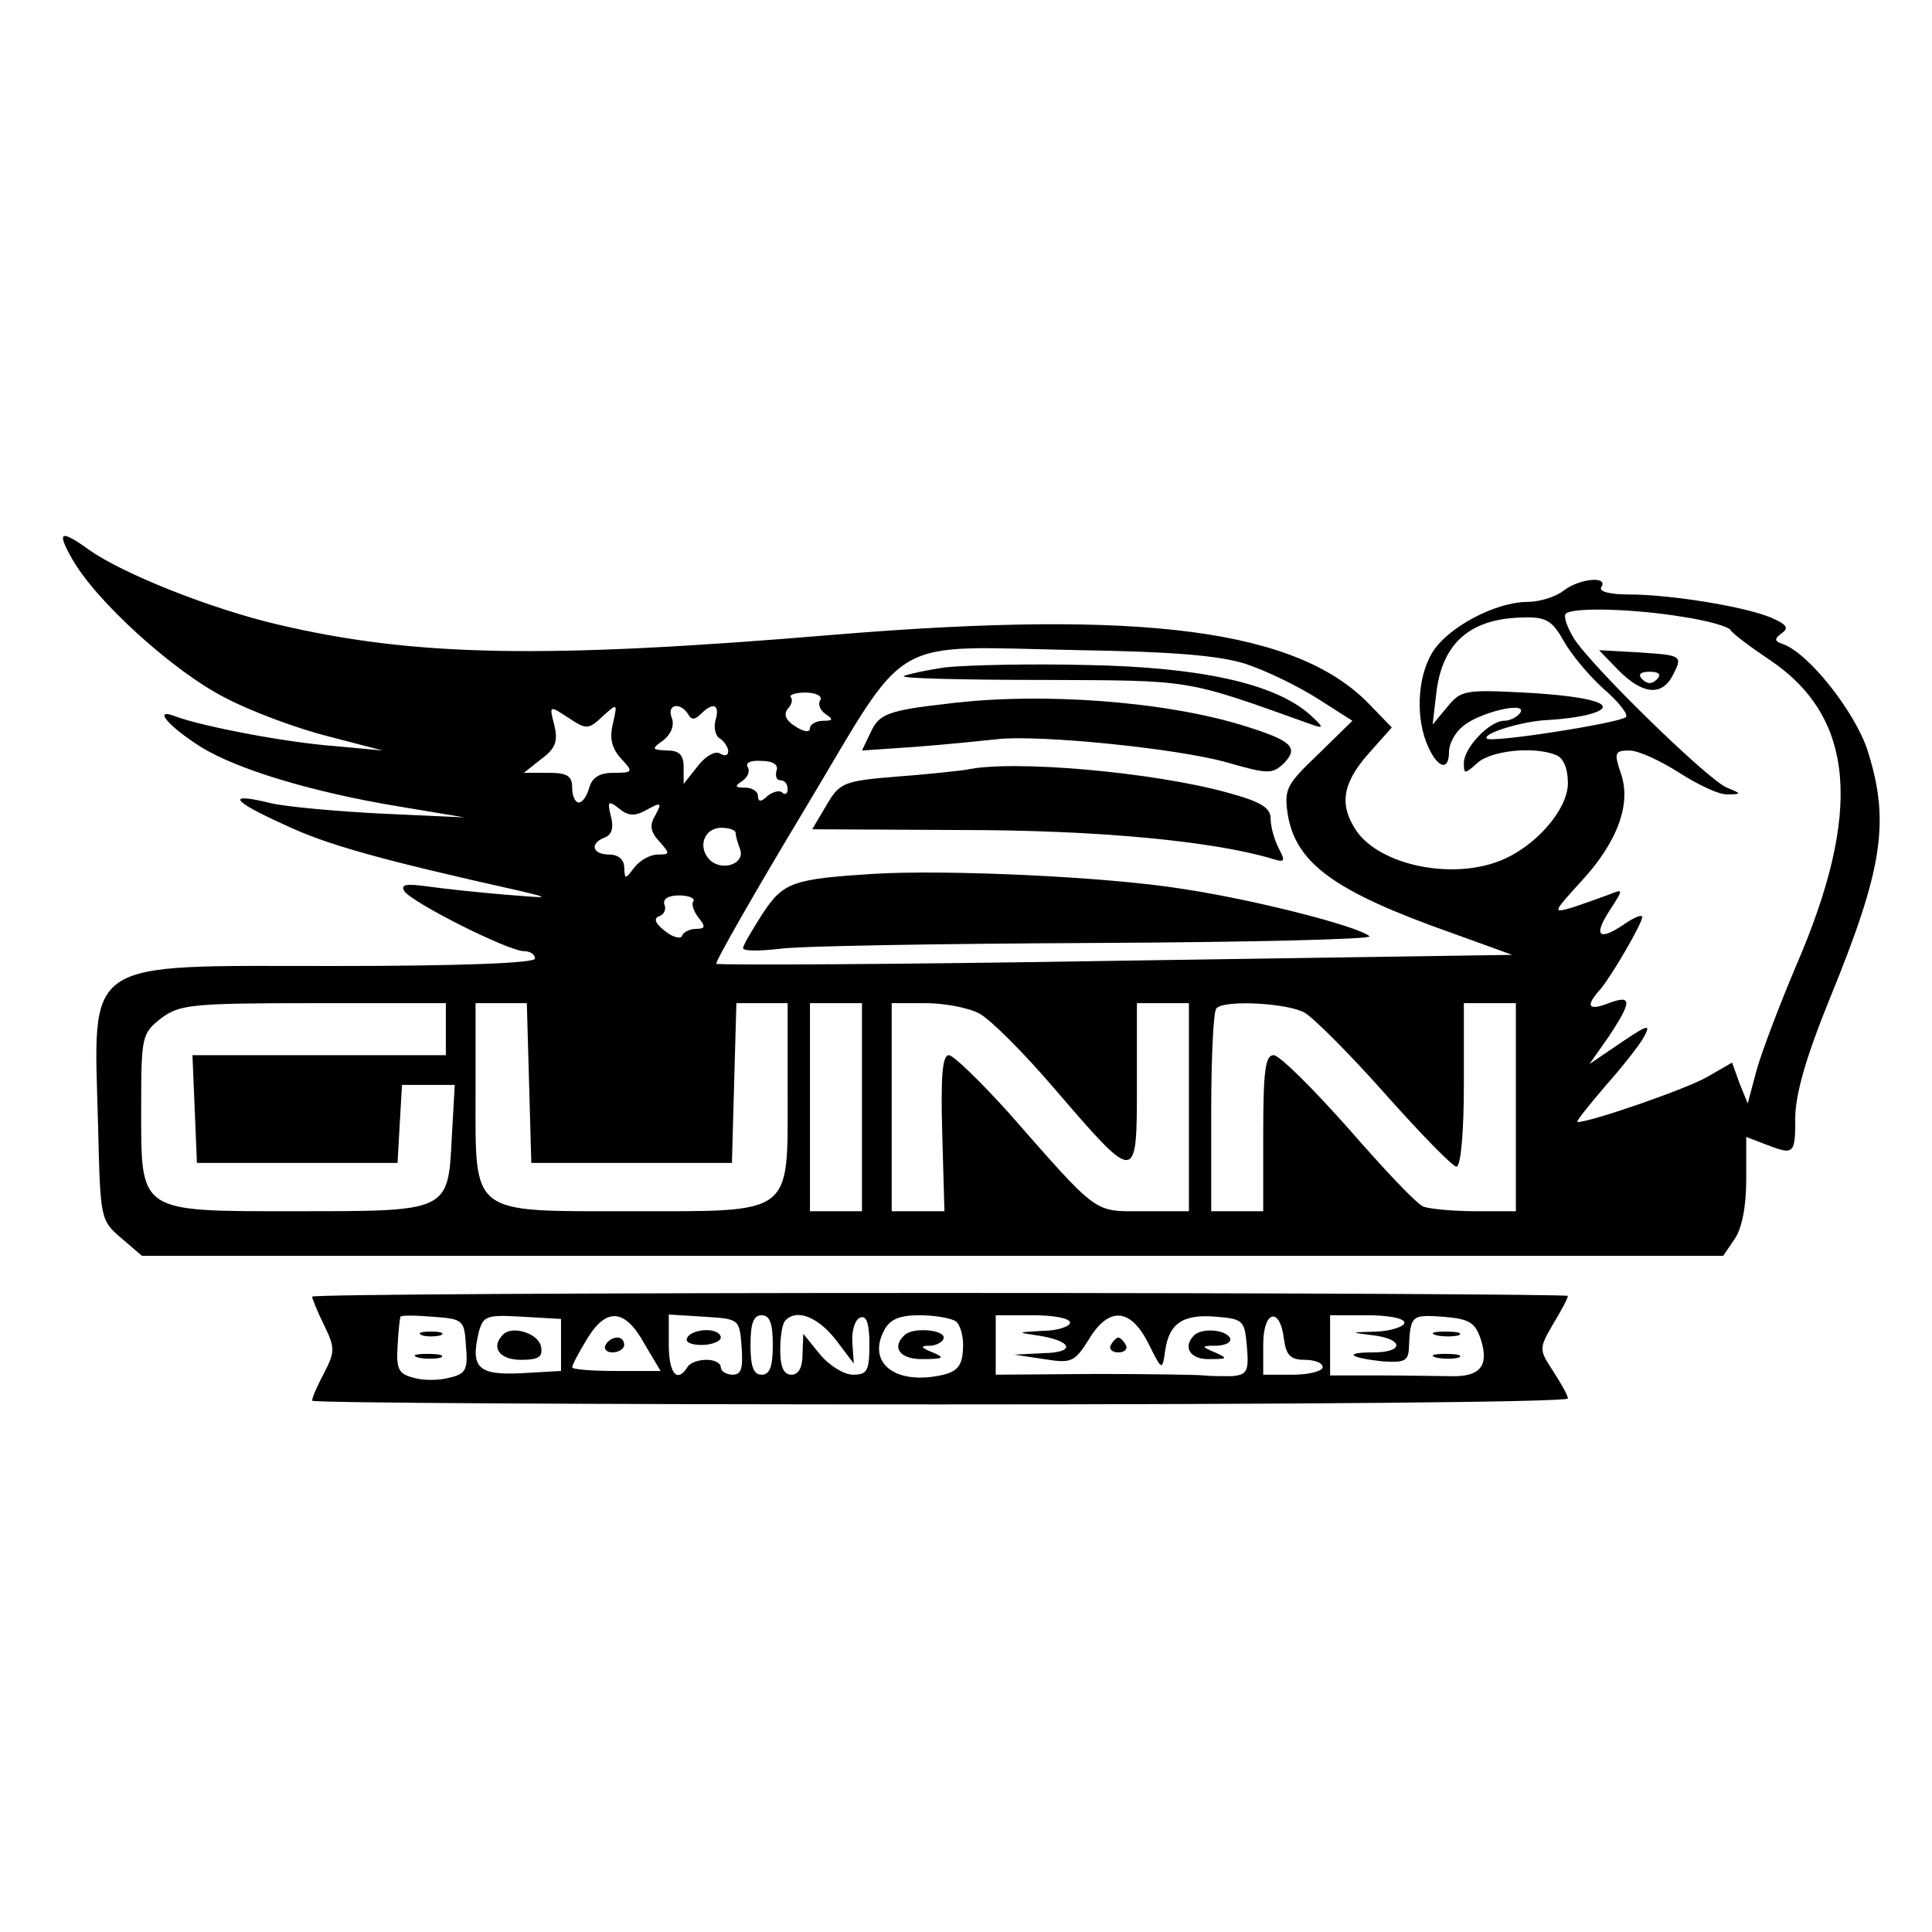 <?xml version="1.0" standalone="no"?>
<!DOCTYPE svg PUBLIC "-//W3C//DTD SVG 20010904//EN"
 "http://www.w3.org/TR/2001/REC-SVG-20010904/DTD/svg10.dtd">
<svg version="1.0" xmlns="http://www.w3.org/2000/svg"
 width="260pt" height="260pt" viewBox="0 0 260 260"
 preserveAspectRatio="xMidYMid meet">
<g transform="translate(0,260) scale(0.1,-0.1)"
fill="#000000" stroke="none">
<path d="M97 1848 c32 -57 137 -152 206 -187 36 -19 99 -42 139 -52 l73 -19
-65 6 c-67 5 -180 27 -214 40 -31 12 -10 -13 34 -41 48 -30 150 -61 265 -80
l90 -15 -110 5 c-60 3 -128 9 -150 14 -61 15 -55 4 18 -29 57 -27 129 -47 317
-89 42 -10 41 -10 -20 -5 -36 3 -83 8 -104 11 -29 4 -37 3 -32 -6 9 -15 140
-81 161 -81 8 0 15 -4 15 -10 0 -6 -97 -10 -270 -10 -343 0 -324 13 -318 -215
3 -125 3 -127 31 -151 l28 -24 1064 0 1064 0 15 22 c10 14 16 44 16 80 l0 58
26 -10 c39 -15 40 -14 40 38 1 32 15 81 46 157 72 176 82 239 51 336 -17 51
-78 129 -113 142 -12 4 -13 7 -2 15 10 7 6 12 -15 21 -36 15 -136 31 -191 31
-26 0 -41 4 -37 10 10 15 -29 12 -51 -5 -10 -8 -32 -15 -48 -15 -44 0 -109
-35 -129 -69 -20 -34 -22 -89 -5 -126 13 -29 28 -33 28 -7 0 11 8 26 18 34 21
19 88 35 78 19 -4 -6 -14 -11 -22 -11 -19 0 -54 -36 -54 -57 0 -15 1 -15 18 0
18 17 76 23 106 11 10 -4 16 -18 16 -38 0 -36 -45 -87 -93 -105 -65 -25 -159
-5 -191 40 -24 35 -20 64 15 104 l32 36 -29 30 c-97 102 -305 129 -719 95
-393 -33 -567 -30 -753 14 -89 21 -207 68 -252 100 -39 28 -44 25 -23 -12z
m2167 -78 c33 -5 62 -13 65 -18 3 -5 27 -23 54 -41 113 -77 124 -203 34 -411
-22 -52 -46 -115 -53 -140 l-12 -45 -11 27 -10 28 -33 -19 c-27 -16 -157 -61
-175 -61 -3 0 14 21 37 48 23 26 46 55 52 66 11 20 6 18 -45 -17 l-28 -19 26
37 c31 47 32 57 0 45 -28 -11 -32 -4 -11 19 15 18 56 88 56 97 0 4 -12 -1 -26
-11 -33 -22 -40 -14 -17 21 18 28 18 28 -2 20 -11 -4 -33 -12 -48 -17 -28 -8
-28 -8 11 35 49 53 68 105 53 146 -9 27 -8 30 12 30 12 0 42 -14 67 -30 25
-16 54 -30 65 -29 19 0 19 1 -1 9 -25 10 -182 163 -206 201 -9 15 -14 29 -11
33 9 9 90 7 157 -4z m-160 -32 c10 -18 34 -47 54 -65 20 -17 34 -35 30 -38 -8
-8 -181 -35 -187 -29 -7 7 50 24 82 25 18 1 43 4 57 8 42 12 4 24 -89 29 -79
4 -85 3 -103 -19 l-20 -24 5 43 c8 67 46 100 117 101 30 1 39 -4 54 -31z
m-429 -31 c28 -9 71 -30 98 -47 l47 -30 -46 -45 c-43 -41 -46 -47 -41 -81 11
-66 63 -104 222 -160 l80 -29 -534 -8 c-293 -5 -535 -6 -537 -4 -2 2 51 95
119 208 144 240 107 219 372 214 122 -2 184 -7 220 -18z m-571 -49 c-4 -6 0
-14 7 -19 11 -7 10 -9 -3 -9 -10 0 -18 -5 -18 -10 0 -6 -8 -5 -19 2 -13 8 -17
16 -11 24 6 6 7 13 4 16 -2 3 7 6 20 6 14 0 23 -5 20 -10z m-293 -22 c20 18
20 18 14 -9 -5 -20 -2 -33 10 -47 18 -19 17 -20 -9 -20 -19 0 -29 -6 -33 -20
-3 -11 -9 -20 -14 -20 -5 0 -9 9 -9 20 0 16 -7 20 -32 20 l-33 0 24 19 c19 14
22 24 17 45 -7 27 -7 27 19 10 24 -16 27 -16 46 2z m115 3 c4 -8 9 -8 17 0 17
17 26 13 20 -8 -3 -10 0 -22 6 -25 6 -4 11 -12 11 -17 0 -6 -5 -7 -11 -3 -7 4
-20 -4 -30 -17 l-19 -24 0 23 c0 16 -6 22 -22 22 -21 1 -22 2 -5 14 10 8 15
20 11 30 -7 18 11 22 22 5z m119 -76 c-2 -7 0 -13 5 -13 6 0 10 -5 10 -12 0
-6 -3 -8 -7 -5 -3 4 -12 2 -20 -4 -9 -9 -13 -8 -13 0 0 6 -8 11 -17 11 -14 0
-15 2 -4 9 7 5 11 13 7 19 -3 6 5 9 19 8 16 0 23 -6 20 -13z m-175 -53 c20 11
21 10 12 -7 -8 -13 -7 -22 5 -35 15 -17 15 -18 -2 -18 -10 0 -24 -8 -31 -17
-13 -17 -13 -17 -14 0 0 10 -8 17 -20 17 -23 0 -27 15 -6 23 10 4 12 14 8 29
-5 20 -3 21 11 10 12 -10 21 -11 37 -2z m120 -31 c0 -4 3 -14 6 -22 7 -19 -23
-30 -40 -15 -18 17 -9 44 15 44 10 0 19 -3 19 -7z m-57 -92 c-3 -4 1 -14 7
-22 10 -12 9 -15 -3 -15 -8 0 -17 -4 -19 -9 -1 -5 -12 -3 -23 6 -13 10 -16 17
-8 20 7 2 10 10 7 16 -2 7 5 12 20 12 13 0 22 -4 19 -8z m-333 -172 l0 -35
-170 0 -171 0 3 -72 3 -73 135 0 135 0 3 53 3 52 36 0 35 0 -4 -71 c-5 -100
-4 -99 -210 -99 -213 0 -208 -3 -208 139 0 96 1 100 26 120 25 19 40 21 205
21 l179 0 0 -35z m112 -72 l3 -108 135 0 135 0 3 108 3 107 34 0 35 0 0 -120
c0 -167 9 -160 -210 -160 -219 0 -210 -7 -210 160 l0 120 35 0 34 0 3 -107z
m448 -33 l0 -140 -35 0 -35 0 0 140 0 140 35 0 35 0 0 -140z m158 126 c15 -8
60 -53 101 -101 111 -129 111 -129 111 5 l0 110 35 0 35 0 0 -140 0 -140 -61
0 c-68 0 -59 -7 -182 133 -38 42 -74 77 -80 77 -9 0 -11 -29 -9 -105 l3 -105
-35 0 -36 0 0 140 0 140 45 0 c26 0 58 -6 73 -14z m438 1 c12 -7 61 -56 108
-109 48 -54 91 -98 96 -98 6 0 10 47 10 110 l0 110 35 0 35 0 0 -140 0 -140
-54 0 c-30 0 -61 3 -70 6 -9 3 -54 51 -101 105 -48 54 -93 99 -101 99 -11 0
-14 -20 -14 -105 l0 -105 -35 0 -35 0 0 133 c0 74 3 137 7 140 11 12 97 7 119
-6z"/>
<path d="M2178 1698 c32 -32 57 -35 72 -9 15 29 15 29 -44 33 l-54 3 26 -27z
m52 -12 c-7 -7 -13 -7 -20 0 -6 6 -3 10 10 10 13 0 16 -4 10 -10z"/>
<path d="M1273 1702 c-28 -4 -54 -10 -57 -12 -2 -3 82 -5 187 -5 204 -1 189 2
362 -60 17 -6 17 -4 -3 14 -47 41 -145 63 -297 66 -77 2 -163 0 -192 -3z"/>
<path d="M1275 1653 c-80 -9 -92 -14 -103 -38 l-12 -25 73 5 c39 3 88 8 107
10 54 7 244 -12 311 -31 56 -16 61 -16 77 -1 20 21 11 30 -53 50 -105 33 -273
46 -400 30z"/>
<path d="M1300 1564 c-8 -1 -50 -6 -92 -9 -73 -6 -78 -8 -96 -39 l-19 -32 201
-1 c183 0 340 -15 419 -39 16 -5 17 -3 8 14 -6 12 -11 29 -11 40 0 15 -13 23
-57 35 -100 28 -292 45 -353 31z"/>
<path d="M1175 1424 c-108 -7 -121 -11 -149 -54 -14 -22 -26 -42 -26 -46 0 -4
21 -4 48 -1 26 4 217 7 425 8 208 1 375 5 370 9 -14 13 -153 49 -253 64 -100
16 -314 26 -415 20z"/>
<path d="M420 855 c0 -2 7 -20 16 -38 15 -31 15 -36 0 -65 -9 -17 -16 -33 -16
-37 0 -3 380 -5 845 -5 465 0 845 3 845 8 0 4 -9 20 -20 37 -19 29 -19 30 0
63 11 18 20 35 20 38 0 2 -380 4 -845 4 -465 0 -845 -2 -845 -5z m207 -66 c3
-32 0 -38 -22 -43 -14 -4 -36 -4 -49 0 -19 5 -23 11 -21 42 1 20 3 38 4 40 0
2 20 2 43 0 41 -3 43 -4 45 -39z m128 1 l0 -35 -53 -3 c-58 -3 -69 7 -58 54 6
23 10 25 59 22 l52 -3 0 -35z m112 2 l22 -37 -60 0 c-32 0 -59 2 -59 5 0 3 9
20 20 38 26 43 51 41 77 -6z m131 -4 c2 -29 0 -38 -12 -38 -9 0 -16 5 -16 10
0 6 -9 10 -19 10 -11 0 -23 -4 -26 -10 -14 -22 -25 -8 -25 31 l0 40 48 -3 c47
-3 47 -3 50 -40z m42 2 c0 -29 -4 -40 -15 -40 -11 0 -15 11 -15 40 0 29 4 40
15 40 11 0 15 -11 15 -40z m84 8 l25 -33 -2 29 c-1 16 4 31 11 33 8 3 12 -8
12 -36 0 -36 -3 -41 -22 -41 -12 0 -32 12 -45 28 l-22 27 -1 -27 c0 -18 -5
-28 -15 -28 -10 0 -15 10 -15 33 0 19 3 37 7 40 15 16 43 5 67 -25z m162 24
c6 -4 11 -20 10 -37 -1 -22 -7 -30 -26 -35 -64 -15 -104 15 -80 60 8 15 21 20
48 20 20 0 42 -4 48 -8z m154 -2 c0 -5 -17 -11 -37 -11 -34 -2 -35 -2 -8 -6
48 -7 54 -23 10 -24 l-40 -2 40 -6 c37 -6 41 -4 60 26 27 45 56 43 80 -4 19
-38 19 -38 23 -11 5 37 24 50 69 46 36 -3 38 -5 41 -40 3 -34 0 -38 -20 -40
-13 0 -30 0 -38 1 -8 1 -75 2 -147 2 l-133 -1 0 40 0 40 50 0 c28 0 50 -4 50
-10z m288 -23 c3 -21 9 -27 28 -27 13 0 24 -4 24 -10 0 -5 -18 -10 -40 -10
l-40 0 0 41 c0 46 23 51 28 6z m162 23 c0 -5 -17 -11 -37 -12 -37 -1 -37 -1
-5 -5 41 -5 42 -23 0 -23 -40 0 -33 -7 12 -12 29 -2 35 0 36 17 2 45 3 46 46
43 35 -3 43 -7 51 -31 11 -35 -1 -50 -40 -49 -15 0 -58 1 -95 1 l-68 0 0 41 0
40 50 0 c28 0 50 -4 50 -10z"/>
<path d="M568 803 c6 -2 18 -2 25 0 6 3 1 5 -13 5 -14 0 -19 -2 -12 -5z"/>
<path d="M563 773 c9 -2 23 -2 30 0 6 3 -1 5 -18 5 -16 0 -22 -2 -12 -5z"/>
<path d="M677 804 c-17 -17 -5 -34 24 -34 24 0 30 4 27 18 -3 17 -38 29 -51
16z"/>
<path d="M815 790 c-3 -5 1 -10 9 -10 9 0 16 5 16 10 0 6 -4 10 -9 10 -6 0
-13 -4 -16 -10z"/>
<path d="M925 800 c-4 -6 5 -10 19 -10 14 0 26 5 26 10 0 6 -9 10 -19 10 -11
0 -23 -4 -26 -10z"/>
<path d="M1217 803 c-18 -17 -5 -33 26 -32 27 0 29 2 12 9 -17 7 -17 9 -2 9 9
1 17 6 17 11 0 11 -43 14 -53 3z"/>
<path d="M1607 803 c-16 -16 -5 -33 21 -32 24 0 25 1 7 9 -19 8 -19 9 3 9 13
1 20 5 17 11 -7 11 -38 13 -48 3z"/>
<path d="M1495 790 c-3 -5 1 -10 10 -10 9 0 13 5 10 10 -3 6 -8 10 -10 10 -2
0 -7 -4 -10 -10z"/>
<path d="M1933 803 c9 -2 23 -2 30 0 6 3 -1 5 -18 5 -16 0 -22 -2 -12 -5z"/>
<path d="M1933 773 c9 -2 23 -2 30 0 6 3 -1 5 -18 5 -16 0 -22 -2 -12 -5z"/>
</g>
</svg>
